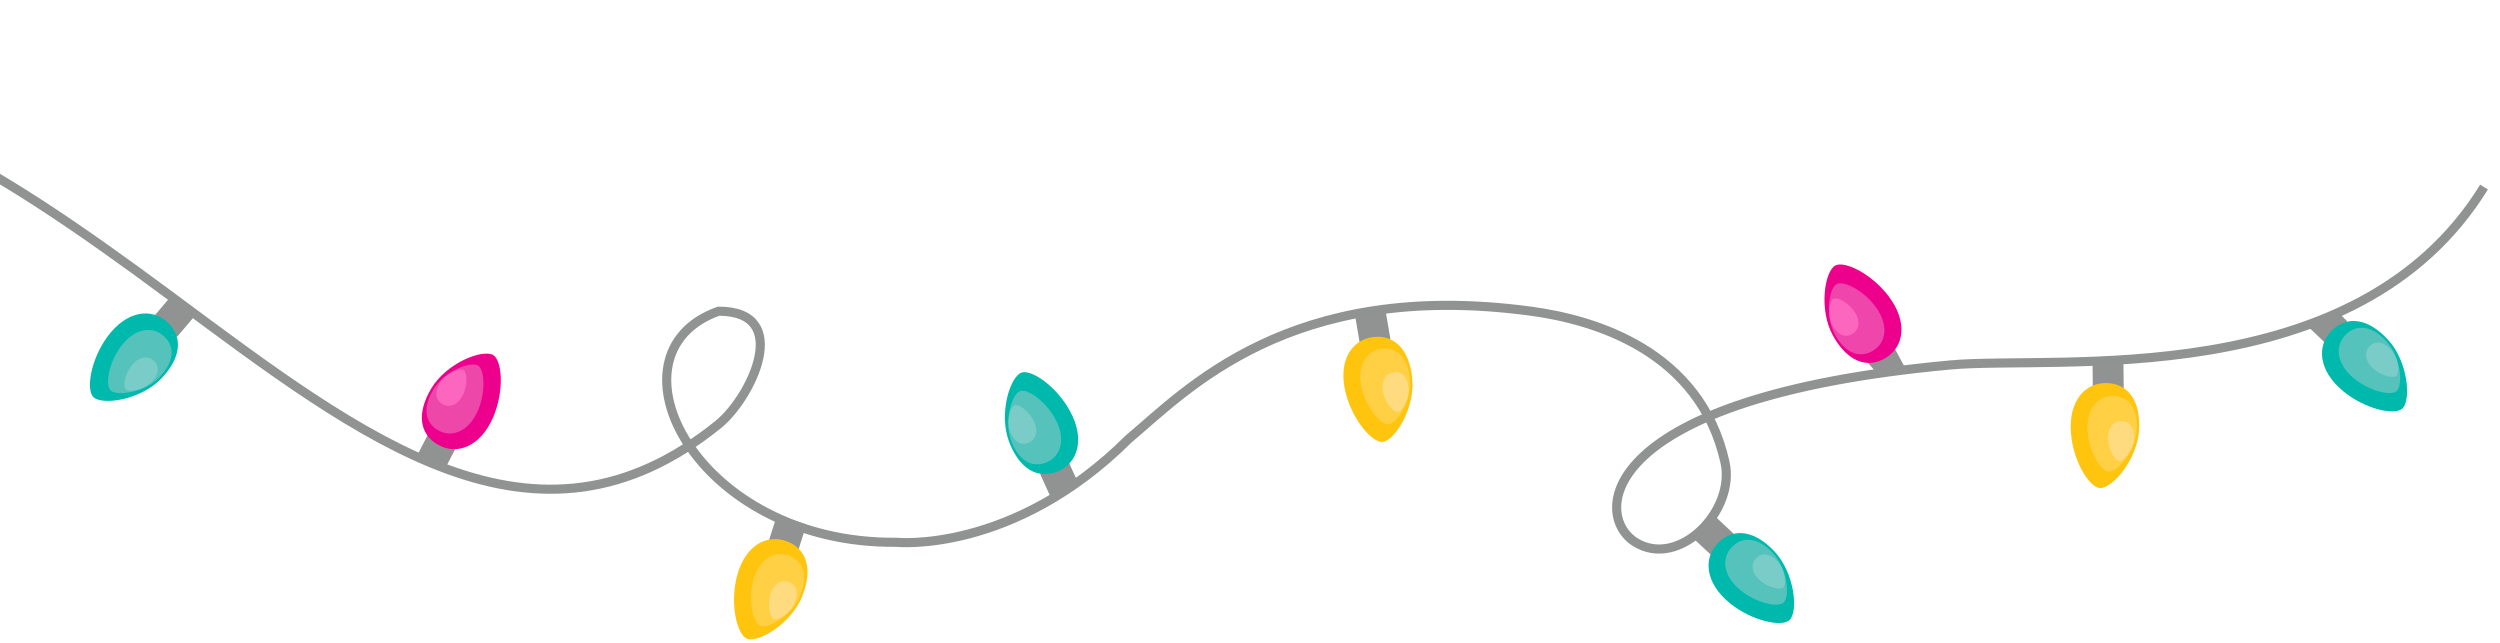 <svg width="548" height="141" viewBox="0 0 548 141" fill="none" xmlns="http://www.w3.org/2000/svg">
<g clip-path="url(#clip0_367_24031)">
<path d="M-70.035 18.438C-31.035 18.438 -4.778 33.611 37.465 64.938C79.709 96.264 117.294 125.581 157.5 93C164.535 87.299 174 68.212 157.5 68.212C131.5 77.5 152.5 119.307 196.504 118.87C196.504 118.87 222 121.5 247.43 96.19C259.888 85.773 282.593 61.05 335.593 68.212C349.5 70.092 372.66 76.883 378.113 101.307C380.5 112 368 124.74 358.5 118.87C349 113 350 87.126 427.5 80C450.585 77.877 516.5 86.5 544.5 41" stroke="#919393" stroke-width="2" stroke-miterlimit="10"/>
<path d="M42.675 69.282L37.512 64.898L33.646 69.456L38.809 73.84L42.675 69.282Z" fill="#919393"/>
<path d="M35.342 82.995C30.801 87.714 22.415 88.89 20.488 87.058C18.83 85.484 19.834 78.878 23.535 73.818C27.708 68.11 33.182 67.398 36.695 70.622C40.208 73.847 39.69 78.484 35.342 82.995Z" fill="#00B9AD"/>
<path d="M34.972 82.647C31.692 86.049 25.639 86.903 24.244 85.576C23.047 84.436 23.772 79.664 26.448 76.02C29.471 71.897 33.412 71.379 35.946 73.716C38.48 76.053 38.114 79.395 34.972 82.647Z" fill="#55C3BB"/>
<path d="M33.194 83.781C31.469 85.576 28.287 86.019 27.557 85.326C26.924 84.731 27.313 82.219 28.718 80.299C30.304 78.132 32.38 77.861 33.712 79.088C35.044 80.315 34.847 82.076 33.203 83.786L33.194 83.781Z" fill="#79CCC8"/>
<path d="M375.649 112.906L371.02 117.862L375.378 121.942L380.007 116.985L375.649 112.906Z" fill="#919393"/>
<path d="M388.952 120.862C393.433 125.631 394.199 134.058 392.278 135.91C390.624 137.494 384.081 136.179 379.213 132.238C373.721 127.792 373.276 122.292 376.672 118.933C380.069 115.575 384.668 116.305 388.952 120.862Z" fill="#00B9AD"/>
<path d="M388.585 121.215C391.822 124.651 392.377 130.745 390.986 132.071C389.791 133.215 385.072 132.261 381.56 129.421C377.599 126.208 377.269 122.241 379.727 119.816C382.186 117.391 385.497 117.922 388.597 121.209L388.585 121.215Z" fill="#55C3BB"/>
<path d="M389.631 123.04C391.338 124.851 391.622 128.046 390.896 128.754C390.268 129.355 387.78 128.857 385.94 127.362C383.856 125.678 383.691 123.583 384.972 122.309C386.254 121.035 388.007 121.31 389.631 123.04Z" fill="#79CCC8"/>
<path d="M511.987 67.921L505.512 71.186L509.825 75.319L514.508 70.419L511.987 67.921Z" fill="#919393"/>
<path d="M523.455 74.467C527.883 79.285 528.553 87.731 526.608 89.549C524.935 91.111 518.406 89.718 513.586 85.715C508.147 81.198 507.758 75.691 511.193 72.382C514.628 69.073 519.217 69.854 523.446 74.468L523.455 74.467Z" fill="#00B9AD"/>
<path d="M523.089 74.811C526.285 78.294 526.768 84.382 525.37 85.7C524.168 86.829 519.454 85.816 515.971 82.933C512.04 79.677 511.769 75.694 514.243 73.302C516.716 70.91 520.036 71.481 523.089 74.811Z" fill="#55C3BB"/>
<path d="M524.117 76.649C525.803 78.48 526.05 81.682 525.318 82.378C524.687 82.975 522.203 82.442 520.375 80.925C518.312 79.209 518.16 77.124 519.47 75.866C520.78 74.609 522.518 74.903 524.127 76.657L524.117 76.649Z" fill="#79CCC8"/>
<path d="M176.777 114.975L170.315 112.915L168.507 118.604L174.969 120.664L176.777 114.975Z" fill="#919393"/>
<path d="M175.91 130.562C173.541 136.658 166.261 140.962 163.762 140.012C161.62 139.198 160.002 132.715 161.46 126.627C163.109 119.757 167.888 116.994 172.369 118.622C176.851 120.25 178.18 124.722 175.908 130.549L175.91 130.562Z" fill="#FEC40E"/>
<path d="M175.449 130.377C173.738 134.781 168.475 137.886 166.682 137.202C165.136 136.612 163.962 131.937 165.02 127.536C166.219 122.575 169.663 120.586 172.895 121.763C176.128 122.94 177.091 126.168 175.449 130.377Z" fill="#FFCF44"/>
<path d="M174.24 132.109C173.337 134.428 170.573 136.061 169.632 135.7C168.816 135.392 168.205 132.933 168.755 130.62C169.384 128.015 171.194 126.961 172.901 127.585C174.609 128.209 175.108 129.905 174.248 132.114L174.24 132.109Z" fill="#FFDB80"/>
<path d="M303.779 68.449L297.101 69.583L298.104 75.475L304.782 74.341L303.779 68.449Z" fill="#919393"/>
<path d="M309.559 82.872C310.248 89.382 305.761 96.556 303.119 96.862C300.842 97.121 296.436 92.094 294.945 86.013C293.26 79.146 296.237 74.496 300.96 73.888C305.684 73.281 308.911 76.649 309.562 82.881L309.559 82.872Z" fill="#FEC40E"/>
<path d="M309.06 82.935C309.559 87.632 306.316 92.817 304.405 93.03C302.765 93.218 299.58 89.595 298.503 85.198C297.29 80.236 299.433 76.88 302.84 76.439C306.247 75.998 308.578 78.432 309.057 82.926L309.06 82.935Z" fill="#FFCF44"/>
<path d="M308.782 85.02C309.039 87.492 307.337 90.213 306.335 90.33C305.476 90.428 303.8 88.52 303.227 86.208C302.59 83.597 303.714 81.84 305.509 81.608C307.304 81.376 308.532 82.656 308.773 85.023L308.782 85.02Z" fill="#FFDB80"/>
<path d="M465.456 79.074L458.68 79.135L458.742 85.109L465.518 85.048L465.456 79.074Z" fill="#919393"/>
<path d="M468.889 94.202C468.542 100.741 462.983 107.108 460.313 106.984C458.029 106.878 454.461 101.219 453.953 94.983C453.371 87.932 457.042 83.812 461.807 83.962C466.573 84.112 469.219 87.946 468.889 94.202Z" fill="#FEC40E"/>
<path d="M468.39 94.168C468.139 98.893 464.124 103.489 462.2 103.396C460.547 103.316 457.978 99.238 457.602 94.733C457.181 89.644 459.831 86.677 463.272 86.781C466.712 86.885 468.624 89.658 468.39 94.168Z" fill="#FFCF44"/>
<path d="M467.786 96.193C467.656 98.677 465.542 101.097 464.532 101.048C463.665 101.007 462.316 98.862 462.115 96.494C461.893 93.82 463.286 92.252 465.095 92.308C466.903 92.364 467.912 93.823 467.786 96.193Z" fill="#FFDB80"/>
<path d="M412 82.5L417.9 81.189L415.08 75.919L409.108 79.117L412 82.5Z" fill="#919393"/>
<path d="M401.808 73.615C398.627 67.887 399.954 59.523 402.276 58.214C404.267 57.092 410.291 59.988 414.035 65C418.267 70.67 417.354 76.111 413.24 78.518C409.131 80.933 404.849 79.085 401.804 73.607L401.808 73.615Z" fill="#EC008C"/>
<path d="M402.249 73.374C399.95 69.241 400.914 63.202 402.583 62.261C404.019 61.447 408.368 63.537 411.07 67.161C414.131 71.252 413.468 75.18 410.494 76.921C407.519 78.662 404.438 77.328 402.241 73.378L402.249 73.374Z" fill="#EE46AA"/>
<path d="M401.688 71.342C400.484 69.165 400.987 65.997 401.868 65.493C402.626 65.06 404.907 66.169 406.332 68.066C407.939 70.222 407.592 72.283 406.029 73.202C404.466 74.122 402.842 73.416 401.688 71.342Z" fill="#FC66BF"/>
<path d="M91.418 99.882L97.444 102.978L100.178 97.663L94.152 94.568L91.418 99.882Z" fill="#919393"/>
<path d="M94.539 85.151C97.899 79.523 105.796 76.479 108.094 77.826C110.069 78.984 110.579 85.644 108.123 91.406C105.347 97.91 100.171 99.849 96.029 97.499C91.887 95.148 91.327 90.522 94.539 85.151Z" fill="#EC008C"/>
<path d="M94.977 85.408C97.409 81.348 103.103 79.145 104.763 80.121C106.185 80.954 106.56 85.761 104.786 89.927C102.778 94.624 99.049 96.025 96.054 94.334C93.06 92.643 92.655 89.302 94.978 85.422L94.977 85.408Z" fill="#EE47AA"/>
<path d="M96.45 83.903C97.729 81.765 100.722 80.611 101.599 81.125C102.352 81.564 102.544 84.099 101.607 86.281C100.551 88.746 98.586 89.488 97.016 88.596C95.447 87.704 95.236 85.947 96.45 83.903Z" fill="#FC66BF"/>
<path d="M230.311 108.985L236.48 106.184L234.171 101.113L228.002 103.914L230.311 108.985Z" fill="#919393"/>
<path d="M221.2 96.859C218.866 90.74 221.379 82.658 223.865 81.694C226.001 80.862 231.549 84.595 234.541 90.096C237.927 96.307 236.233 101.559 231.819 103.351C227.405 105.143 223.426 102.716 221.2 96.859Z" fill="#00B9AD"/>
<path d="M221.674 96.673C219.99 92.258 221.8 86.422 223.595 85.729C225.14 85.13 229.14 87.818 231.304 91.798C233.751 96.287 232.527 100.078 229.342 101.368C226.156 102.658 223.281 100.904 221.667 96.68L221.674 96.673Z" fill="#55C3BB"/>
<path d="M221.405 94.586C220.52 92.263 221.474 89.198 222.414 88.833C223.222 88.515 225.327 89.934 226.469 92.028C227.752 94.39 227.115 96.377 225.441 97.064C223.766 97.75 222.252 96.823 221.406 94.599L221.405 94.586Z" fill="#79CCC8"/>
</g>
<defs>
<clipPath id="clip0_367_24031">
<rect width="548" height="141" fill="white"/>
</clipPath>
</defs>
</svg>
